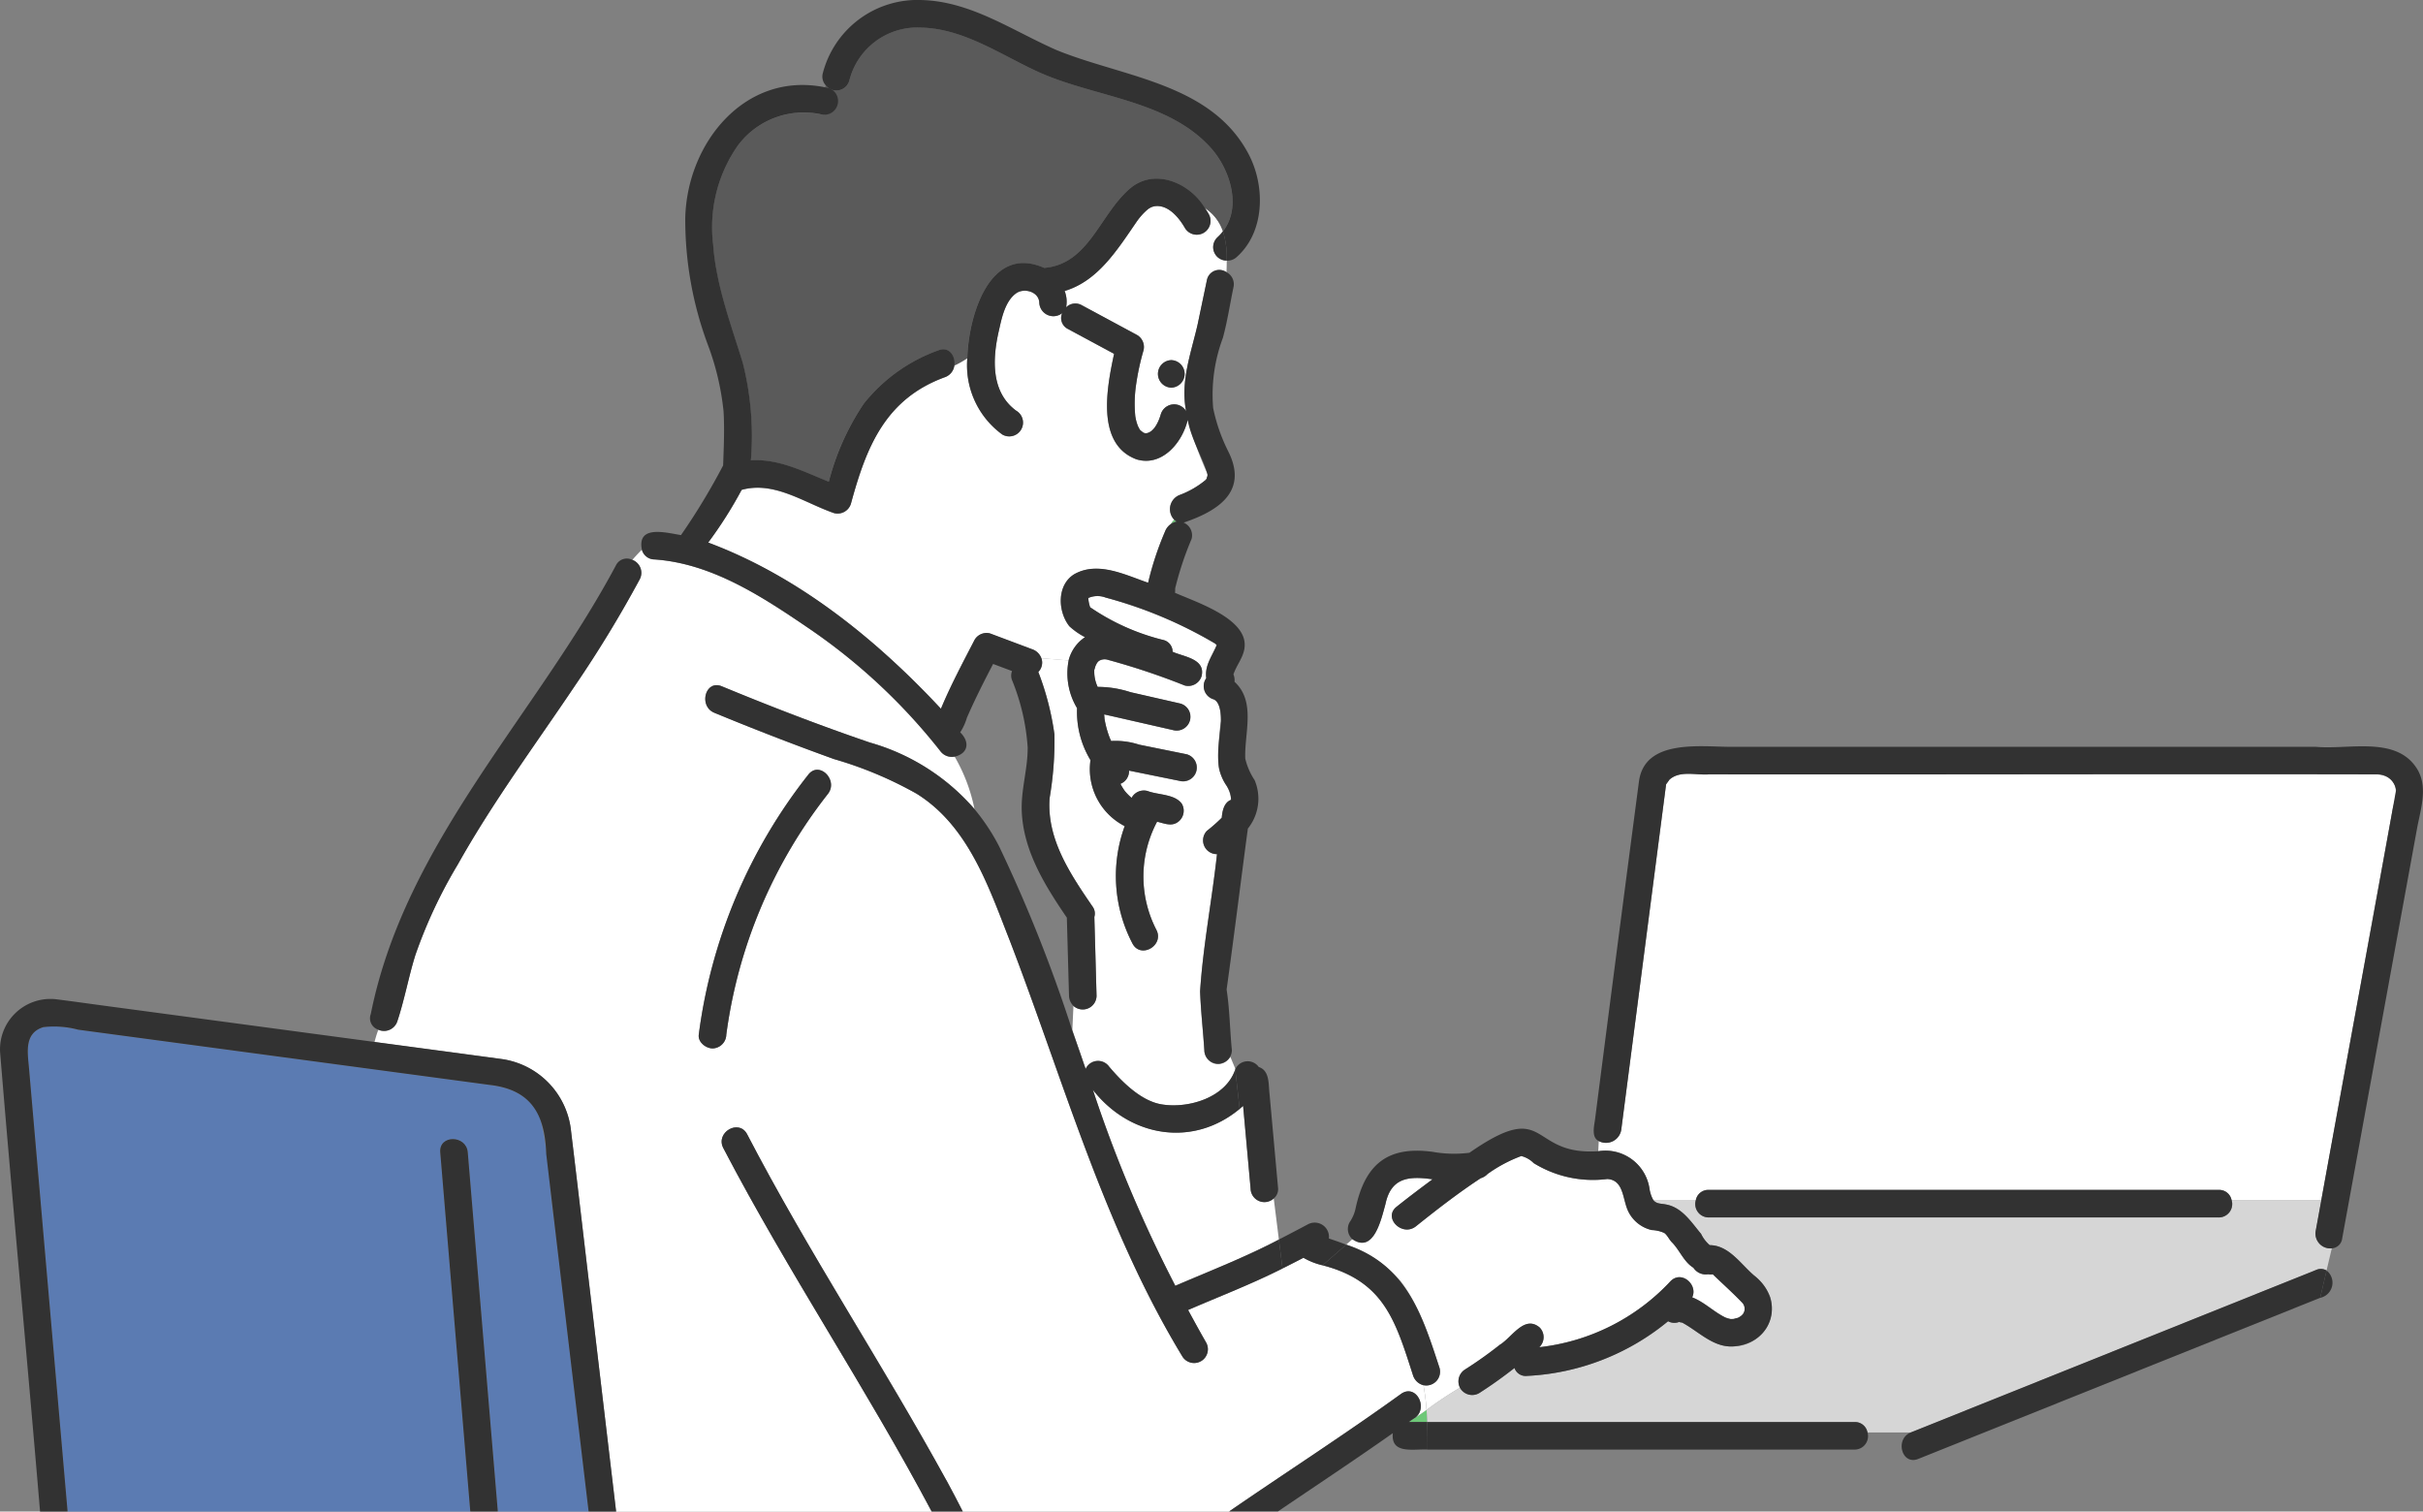 <svg xmlns="http://www.w3.org/2000/svg" xmlns:xlink="http://www.w3.org/1999/xlink" id="illust-web-sodan" width="183.233" height="114.305" viewBox="0 0 183.233 114.305"><rect x="0" y="0" width="183.233" height="114.305" fill="#808080" stroke="none"/><defs><clipPath id="clip-path"><rect id="&#x9577;&#x65B9;&#x5F62;_3183" data-name="&#x9577;&#x65B9;&#x5F62; 3183" width="183.233" height="114.305" fill="none"></rect></clipPath></defs><g id="&#x30B0;&#x30EB;&#x30FC;&#x30D7;_1235" data-name="&#x30B0;&#x30EB;&#x30FC;&#x30D7; 1235" clip-path="url(#clip-path)"><path id="&#x30D1;&#x30B9;_40057" data-name="&#x30D1;&#x30B9; 40057" d="M188.661,143.773c.031,0,.049,0,.044,0a.327.327,0,0,0-.044,0" transform="translate(-57.782 -44.033)" fill="#6ec878"></path><path id="&#x30D1;&#x30B9;_40058" data-name="&#x30D1;&#x30B9; 40058" d="M183.333,144.153a.217.217,0,0,0-.071-.028.285.285,0,0,0,.071.028" transform="translate(-56.128 -44.141)" fill="#6ec878"></path><path id="&#x30D1;&#x30B9;_40059" data-name="&#x30D1;&#x30B9; 40059" d="M182.95,144.1s.012,0,.031,0c-.012,0-.029,0-.031,0" transform="translate(-56.033 -44.134)" fill="#6ec878"></path><path id="&#x30D1;&#x30B9;_40060" data-name="&#x30D1;&#x30B9; 40060" d="M128.1,64.129c-.006.036-.01.074-.017.11l.019-.1c0-.008,0-.017,0-.025l0,.01" transform="translate(-39.228 -19.638)" fill="#6ec878"></path><path id="&#x30D1;&#x30B9;_40061" data-name="&#x30D1;&#x30B9; 40061" d="M189.467,143.636h0" transform="translate(-58.029 -43.991)" fill="#6ec878"></path><path id="&#x30D1;&#x30B9;_40062" data-name="&#x30D1;&#x30B9; 40062" d="M188.642,143.776h0" transform="translate(-57.776 -44.035)" fill="#6ec878"></path><path id="&#x30D1;&#x30B9;_40063" data-name="&#x30D1;&#x30B9; 40063" d="M128.111,64.046c0,.007,0,.014,0,.021,0-.026.012-.051.017-.076.015-.1-.011-.01-.016.055" transform="translate(-39.237 -19.585)" fill="#6ec878"></path><path id="&#x30D1;&#x30B9;_40064" data-name="&#x30D1;&#x30B9; 40064" d="M36.3,121.4q1.136,13.584,2.273,27.168h6.867l-2.576-21.739c-.409-2.614-.433-5.467-1.086-7.992-.687-1.714-2.2-2.315-3.816-2.532l-31.13-4.178c-2.774-.6-4.2-.336-3.716,2.876q1.461,16.783,2.921,33.565H36.491q-1.137-13.584-2.273-27.168c-.112-1.337,1.97-1.325,2.081,0" transform="translate(-0.926 -34.262)" fill="#5b7bb2"></path><path id="&#x30D1;&#x30B9;_40065" data-name="&#x30D1;&#x30B9; 40065" d="M153.9,154.371c-.109.076-.218.151-.325.228h1.389c-.012-.305-.026-.611-.048-.916-.336.237-.673.47-1.016.687" transform="translate(-47.036 -47.069)" fill="#6ec878"></path><path id="&#x30D1;&#x30B9;_40066" data-name="&#x30D1;&#x30B9; 40066" d="M215.415,132.123H176.842a1.014,1.014,0,0,1-.967-1.323H172.65c.236.316.587.268.94.341,1.237.212,1.929,1.333,2.676,2.225a2.665,2.665,0,0,0,.654.855c1.432.006,2.327,1.4,3.315,2.259a4.363,4.363,0,0,1,1.267,1.665,2.912,2.912,0,0,1-2.764,3.729c-1.536.11-2.631-1.119-3.883-1.79-.058-.019-.169-.029-.247-.058a.984.984,0,0,1-.832-.054,18.139,18.139,0,0,1-10.679,4.135.892.892,0,0,1-.937-.6c-.864.676-1.757,1.317-2.681,1.907a1.052,1.052,0,0,1-1.444-.416,27.767,27.767,0,0,0-2.527,1.681c.022.305.037.61.048.916h32.321a.955.955,0,0,1,.975.79h3.28l20.3-8.139,10.341-4.146a.843.843,0,0,1,.792.04l.4-1.68a1.124,1.124,0,0,1-1.216-1.3l.431-2.357h-6.792a1.015,1.015,0,0,1-.968,1.323" transform="translate(-47.628 -40.061)" fill="#d6d6d6"></path><path id="&#x30D1;&#x30B9;_40067" data-name="&#x30D1;&#x30B9; 40067" d="M233.066,84.392c-16.815-.037-33.638.025-50.455,0-.982.08-2.2-.321-3,.4.007-.007-.256.355-.255.358l-3.394,26.115a1.17,1.17,0,0,1-1.7.857l-.037.769a3.37,3.37,0,0,1,3.87,2.806,2.48,2.48,0,0,0,.286.876h3.224a.952.952,0,0,1,.967-.758h38.574a.95.95,0,0,1,.967.758h6.792q2.713-14.856,5.425-29.712c.421-1.313.313-2.341-1.267-2.47" transform="translate(-53.361 -25.835)" fill="#fff"></path><path id="&#x30D1;&#x30B9;_40068" data-name="&#x30D1;&#x30B9; 40068" d="M126.776,100.377a1.062,1.062,0,0,1-1.041-1.041c-.1-1.488-.268-2.978-.321-4.466.223-3.449.9-6.921,1.278-10.375a1.041,1.041,0,0,1-.762-1.764,12,12,0,0,0,1.123-.991c.04-.526.176-1.152.7-1.353,0-.925-.914-1.662-.953-2.692a20.24,20.24,0,0,1,.187-3.264c.009-.461-.033-1.426-.546-1.642a1.041,1.041,0,0,1-.563-1.6c-.122-.962.41-1.6.792-2.5-.028-.035-.087-.09-.108-.111a33,33,0,0,0-8.288-3.484,1.721,1.721,0,0,0-1.349.049c.058-.047.04.064.034.019a2.86,2.86,0,0,0,.139.663,16.935,16.935,0,0,0,5.5,2.469.918.918,0,0,1,.739.9c.85.383,2.487.531,2.194,1.823a1.049,1.049,0,0,1-1.28.727,53.662,53.662,0,0,0-5.795-1.938.819.819,0,0,0-.725.1c.053-.046-.047.06-.1.113a2.475,2.475,0,0,0-.137.275c-.024.076-.053.2-.081.262a2.733,2.733,0,0,0,.255,1.293,8,8,0,0,1,2.484.4l3.756.856a1.041,1.041,0,0,1-.554,2.007c-1.732-.393-3.458-.792-5.192-1.182,0,.1.017.223.021.319a7.325,7.325,0,0,0,.408,1.477c.031.072.065.144.1.215a5.694,5.694,0,0,1,2.107.273l3.6.73a1.041,1.041,0,1,1-.553,2.007l-3.8-.771a1.038,1.038,0,0,1-.65,1,4.144,4.144,0,0,0,.336.548,3.8,3.8,0,0,0,.508.511,1.051,1.051,0,0,1,1.2-.519c.816.312,2.074.223,2.6.972a1.051,1.051,0,0,1-.373,1.424c-.475.29-1.014.035-1.5-.07a8.8,8.8,0,0,0-.059,8.164c.626,1.184-1.17,2.234-1.8,1.05a11.012,11.012,0,0,1-.59-8.882,4.844,4.844,0,0,1-2.588-4.993,7.017,7.017,0,0,1-1.013-3.928,5.1,5.1,0,0,1-.637-3.614l-2.065-.168a1.007,1.007,0,0,1-.233,1.045,21.11,21.11,0,0,1,1.222,4.731,25.982,25.982,0,0,1-.365,4.8c-.236,3.1,1.566,5.751,3.239,8.2a.888.888,0,0,1,.143.79c.065,1.99.111,3.983.169,5.974a1.044,1.044,0,0,1-1.748.752l-.087,1.851q.509,1.457,1.01,2.916a1.029,1.029,0,0,1,1.772-.179c.884,1.043,2.373,2.617,4.013,2.866,2.016.32,4.827-.529,5.529-2.654l-.007-.064-.366-.881a1.155,1.155,0,0,1-.927.56" transform="translate(-34.663 -19.902)" fill="#fff"></path><path id="&#x30D1;&#x30B9;_40069" data-name="&#x30D1;&#x30B9; 40069" d="M134.662,116.513l-.019-.044.008.063c0-.006.008-.012.011-.019" transform="translate(-41.238 -35.671)" fill="#6ec878"></path><path id="&#x30D1;&#x30B9;_40070" data-name="&#x30D1;&#x30B9; 40070" d="M127.593,24.842a3.45,3.45,0,0,0,.434-.472,3.378,3.378,0,0,0-1.371-1.765c.1.151.2.3.289.459a1.041,1.041,0,0,1-1.8,1.05c-.485-.844-1.316-1.791-2.3-1.634-.059.012-.117.029-.176.046a1.351,1.351,0,0,0-.361.214,4.889,4.889,0,0,0-.8.894c-1.473,2.14-2.932,4.5-5.456,5.252a2.2,2.2,0,0,1,.112,1.236.991.991,0,0,1,1.194-.155l4.178,2.25a1.052,1.052,0,0,1,.479,1.174A18.784,18.784,0,0,0,121.454,36a9.817,9.817,0,0,0-.059,2.33,3.512,3.512,0,0,0,.207.782c.042.083.1.178.133.259.06.055.119.12.18.176-.2-.187.028.009.092.049l.023.012c.046.015.092.032.139.044.631-.035,1-.891,1.162-1.453a1.054,1.054,0,0,1,1.912-.223c-.447-2.244.368-4.374.861-6.519q.356-1.7.712-3.4a.952.952,0,0,1,1.478-.591c.011-.3.019-.59.02-.878a1.015,1.015,0,0,1-.721-1.741m-3.473,11.35a1.041,1.041,0,0,1,0-2.081,1.041,1.041,0,0,1,0,2.081" transform="translate(-35.544 -6.88)" fill="#fff"></path><path id="&#x30D1;&#x30B9;_40071" data-name="&#x30D1;&#x30B9; 40071" d="M85.813,9.563a6.214,6.214,0,0,0-6.235,2.366,10.761,10.761,0,0,0-1.868,7.51c.223,3.091,1.349,6.007,2.243,8.944a22.54,22.54,0,0,1,.608,7.358c2.085-.144,3.935.827,5.893,1.616A19.106,19.106,0,0,1,89.1,31.451a12.647,12.647,0,0,1,5.624-4.026c.826-.341,1.336.441,1.224,1.149a7.078,7.078,0,0,0,.985-.557c.08-3.137,1.656-8.679,5.815-6.834,3.413-.284,4.216-4.123,6.547-6.051,1.859-1.515,4.484-.355,5.6,1.514a3.382,3.382,0,0,1,1.371,1.764c1.447-1.862.528-4.715-.934-6.332-3.291-3.64-8.877-3.809-13.112-5.761C99.431,5.029,96.636,3.074,93.454,3a5.3,5.3,0,0,0-5.437,4.006,1.019,1.019,0,0,1-1.781.368c-.022.046-.04.1-.058.145a1.039,1.039,0,1,1-.366,2.042" transform="translate(-23.787 -0.919)" fill="#5a5a5a"></path><path id="&#x30D1;&#x30B9;_40072" data-name="&#x30D1;&#x30B9; 40072" d="M114.923,45.477a30.613,30.613,0,0,1-1.469-4.019c-.382,1.7-1.935,3.578-3.871,2.99-3.091-1.149-2.231-5.465-1.694-7.979l-3.483-1.875a.923.923,0,0,1-.444-1.2,1.068,1.068,0,0,1-1.73-.784c-.017-.835-1.145-1.156-1.757-.713-.848.615-1.091,1.911-1.307,2.861-.475,2.087-.606,4.6,1.318,6.013a1.041,1.041,0,0,1-1.051,1.8,6.478,6.478,0,0,1-2.647-5.761,7.227,7.227,0,0,1-.985.556,1.082,1.082,0,0,1-.672.858c-4.527,1.636-5.973,5.253-7.143,9.567a1.055,1.055,0,0,1-1.281.726c-2.257-.783-4.522-2.446-6.989-1.757a31.844,31.844,0,0,1-2.529,3.985c6.815,2.546,12.683,7.288,17.6,12.568.745-1.791,1.659-3.495,2.547-5.214a1.044,1.044,0,0,1,1.175-.479l3.17,1.19a1.132,1.132,0,0,1,.7.675l2.065.168a3,3,0,0,1,1.241-1.755,5.482,5.482,0,0,1-1.182-.826c-.887-1.116-.962-3.131.379-3.942,1.782-.993,3.827.058,5.575.653a23.155,23.155,0,0,1,1.278-3.872,1.223,1.223,0,0,1,.454-.578,1.3,1.3,0,0,1,.245-.312,1.154,1.154,0,0,1,.365-1.859A6.76,6.76,0,0,0,114.828,46c.017-.022.048-.071.074-.114-.012-.008.035-.169.049-.157a1.251,1.251,0,0,0,0-.145c.006.037.04.117-.025-.1" transform="translate(-23.642 -9.708)" fill="#fff"></path><path id="&#x30D1;&#x30B9;_40073" data-name="&#x30D1;&#x30B9; 40073" d="M127.655,56.977a.98.98,0,0,1,.429-.171.807.807,0,0,1-.185-.142,1.3,1.3,0,0,0-.245.312" transform="translate(-39.097 -17.355)" fill="#6ec878"></path><path id="&#x30D1;&#x30B9;_40074" data-name="&#x30D1;&#x30B9; 40074" d="M105.493,132.619c4.315-2.966,8.721-5.8,12.967-8.864,1.19-.831,2.163,1.233.91,1.9.343-.217.68-.45,1.016-.687a17.334,17.334,0,0,0-.234-1.867,1.118,1.118,0,0,1-.784-.733c-1.333-4.136-2.182-7.127-6.843-8.335l-.3.259.3-.259a5.16,5.16,0,0,1-1.446-.57q-.79.413-1.588.811l.006.053-.006-.053c-2.321,1.173-4.752,2.106-7.137,3.138.445.819.891,1.637,1.356,2.446a1.042,1.042,0,0,1-1.8,1.05c-5.936-9.79-8.971-20.853-13.05-31.456-1.607-4.074-3.126-8.647-7.04-11.086a29.226,29.226,0,0,0-6.243-2.616q-4.561-1.643-9.045-3.5c-1.222-.505-.683-2.518.554-2.007,3.695,1.528,7.434,2.971,11.218,4.26A16.359,16.359,0,0,1,86.2,79.525,12.969,12.969,0,0,0,84.7,75.566a1.08,1.08,0,0,1-1.092-.422A44.451,44.451,0,0,0,73.8,65.958c-3.539-2.418-7.406-5-11.8-5.3a.989.989,0,0,1-.955-.746q-.375.382-.721.777a1.046,1.046,0,0,1,.555,1.474,90.1,90.1,0,0,1-4.885,8.026c-3.01,4.481-6.235,8.832-8.878,13.548a36.709,36.709,0,0,0-3.2,6.834c-.515,1.653-.819,3.37-1.366,5.014a1.058,1.058,0,0,1-1.433.635,7.875,7.875,0,0,0-.285.926q4.763.641,9.526,1.279a6.133,6.133,0,0,1,5.337,5.523c1.146,9.569,2.262,19.141,3.4,28.711H82.964l0-.009h0c-4.947-9.338-10.862-18.106-15.752-27.477-.622-1.186,1.174-2.237,1.8-1.05,5.037,9.736,11.252,18.8,16.3,28.527h20.15l.034-.024M75.111,78.391a37.406,37.406,0,0,0-7.68,18.2A1.065,1.065,0,0,1,66.39,97.63c-.509-.006-1.114-.479-1.041-1.041a40.013,40.013,0,0,1,8.29-19.67c.83-1.052,2.292.431,1.471,1.471" transform="translate(-12.507 -18.348)" fill="#fff"></path><path id="&#x30D1;&#x30B9;_40075" data-name="&#x30D1;&#x30B9; 40075" d="M132.809,127.011a1.044,1.044,0,0,1-1.749-.753l-.566-6.249c-.083.081-.176.151-.263.226l.012.112-.012-.112c-3.543,2.944-8.307,2.135-11.1-1.446a101.067,101.067,0,0,0,6.236,14.821c2.742-1.178,5.261-2.148,7.831-3.495Z" transform="translate(-36.486 -36.382)" fill="#fff"></path><path id="&#x30D1;&#x30B9;_40076" data-name="&#x30D1;&#x30B9; 40076" d="M176.855,137.374c0-.013-.024-.069-.036-.1-.03-.049-.053-.089-.07-.117-.727-.764-1.516-1.465-2.275-2.2a.874.874,0,0,1-.346-.007,1.117,1.117,0,0,1-1.124-.494c-.72-.432-1.043-1.348-1.636-1.933-.2-.2-.332-.526-.563-.692a2.51,2.51,0,0,0-.955-.221,2.637,2.637,0,0,1-1.728-1.317c-.5-.908-.325-2.456-1.628-2.54a8.524,8.524,0,0,1-5.568-1.2,2.029,2.029,0,0,0-.94-.537,10.823,10.823,0,0,0-2.552,1.359,1.17,1.17,0,0,1-.517.319c-1.709,1.122-3.341,2.391-4.894,3.634-1.036.829-2.517-.635-1.471-1.471.892-.714,1.806-1.4,2.724-2.081-1.788-.252-3.14-.146-3.565,1.888-.309,1.111-.871,3.758-2.495,2.641l-.47.411a9.1,9.1,0,0,1,4.118,2.769c1.494,1.92,2.162,4.31,2.948,6.573a1.043,1.043,0,0,1-1.222,1.286,17.155,17.155,0,0,1,.234,1.867,27.778,27.778,0,0,1,2.528-1.681,1.062,1.062,0,0,1,.393-1.382,31.06,31.06,0,0,0,2.62-1.861c.909-.546,1.856-2.282,3.011-1.312a1.045,1.045,0,0,1-.026,1.494,15.959,15.959,0,0,0,9.908-4.972c.832-.894,2.118.246,1.656,1.2.931.36,1.634,1.105,2.527,1.532a2.679,2.679,0,0,0,.365.107.068.068,0,0,0,.017,0,.152.152,0,0,1,.044,0,1.725,1.725,0,0,0,.2-.007,2.114,2.114,0,0,1,.291-.077,1.716,1.716,0,0,0,.246-.145,1.685,1.685,0,0,0,.146-.139c.03-.045.053-.1.083-.143.013-.047.033-.11.045-.145,0-.067,0-.132,0-.2-.007-.035-.017-.088-.022-.1" transform="translate(-44.944 -38.595)" fill="#fff"></path><path id="&#x30D1;&#x30B9;_40077" data-name="&#x30D1;&#x30B9; 40077" d="M181.631,85.287l-.012.1c.017-.014.067-.516.012-.1" transform="translate(-55.625 -26.07)" fill="#6ec878"></path><path id="&#x30D1;&#x30B9;_40078" data-name="&#x30D1;&#x30B9; 40078" d="M128.109,64.111c.009-.045.015-.078.018-.1,0,.025-.012.05-.017.076,0,.008,0,.017,0,.025" transform="translate(-39.236 -19.605)" fill="#323232"></path><path id="&#x30D1;&#x30B9;_40079" data-name="&#x30D1;&#x30B9; 40079" d="M127.237,41.335a1.041,1.041,0,0,0,0-2.081,1.041,1.041,0,0,0,0,2.081" transform="translate(-38.662 -12.022)" fill="#323232"></path><path id="&#x30D1;&#x30B9;_40080" data-name="&#x30D1;&#x30B9; 40080" d="M236.1,83.239c-1.5-2.747-5.185-1.618-7.745-1.85H184.126c-2.321,0-6.55-.622-6.977,2.626q-1.681,12.764-3.319,25.532c-.073.543-.291,1.381.282,1.653l.071-1.489-.071,1.489a1.169,1.169,0,0,0,1.7-.857L179.2,84.228s.262-.365.255-.358c.8-.721,2.022-.32,3-.4,16.817.025,33.641-.037,50.455,0a1.406,1.406,0,0,1,1.494,1.186c-1.847,10.3-3.782,20.672-5.652,31h0q-.214,1.178-.43,2.357a1.123,1.123,0,0,0,1.216,1.3l.559-2.377-.559,2.377a.845.845,0,0,0,.791-.747q2.319-12.7,4.638-25.4.511-2.8,1.023-5.6c.257-1.407.8-2.986.11-4.318m-56.9.988.012-.1c.054-.418,0,.084-.012.1" transform="translate(-53.208 -24.913)" fill="#323232"></path><path id="&#x30D1;&#x30B9;_40081" data-name="&#x30D1;&#x30B9; 40081" d="M184.851,130.8a1.014,1.014,0,0,0,.967,1.323h38.573a1.015,1.015,0,0,0,.968-1.323Z" transform="translate(-56.604 -40.061)" fill="#323232"></path><path id="&#x30D1;&#x30B9;_40082" data-name="&#x30D1;&#x30B9; 40082" d="M224.407,129.707H185.834a.951.951,0,0,0-.967.758h40.508a.951.951,0,0,0-.968-.758" transform="translate(-56.62 -39.726)" fill="#323232"></path><path id="&#x30D1;&#x30B9;_40083" data-name="&#x30D1;&#x30B9; 40083" d="M95.668,149.583c-4.861-8.822-10.423-17.24-15.077-26.179-.622-1.186-2.419-.135-1.8,1.051,4.89,9.37,10.8,18.138,15.752,27.476H96.9c-.4-.789-.805-1.58-1.227-2.348" transform="translate(-24.093 -37.636)" fill="#323232"></path><path id="&#x30D1;&#x30B9;_40084" data-name="&#x30D1;&#x30B9; 40084" d="M101.557,164.756l0,.009h2.35l0-.009Z" transform="translate(-31.104 -50.46)" fill="#323232"></path><path id="&#x30D1;&#x30B9;_40085" data-name="&#x30D1;&#x30B9; 40085" d="M146.369,154.829c-.173,1.612,1.554,1.182,2.626,1.234,0-.694,0-1.387-.03-2.081h-1.389c.108-.078.217-.153.325-.228a8.18,8.18,0,0,1-2.375,1.093,8.18,8.18,0,0,0,2.375-1.093c1.251-.663.281-2.728-.91-1.9-4.257,3.073-8.676,5.913-13,8.889h3.689c2.9-1.963,5.822-3.9,8.69-5.918" transform="translate(-41.038 -46.451)" fill="#323232"></path><path id="&#x30D1;&#x30B9;_40086" data-name="&#x30D1;&#x30B9; 40086" d="M188.872,155.8h0a.954.954,0,0,0-.975-.79H155.575c.026.694.03,1.387.03,2.081H187.9a1.012,1.012,0,0,0,.975-1.291" transform="translate(-47.649 -47.474)" fill="#323232"></path><path id="&#x30D1;&#x30B9;_40087" data-name="&#x30D1;&#x30B9; 40087" d="M104.169,72.2c0-.011,0-.022,0-.032a.887.887,0,0,0-.144-.79c-1.672-2.447-3.474-5.1-3.239-8.2a25.931,25.931,0,0,0,.366-4.8,21.11,21.11,0,0,0-1.222-4.731,1.007,1.007,0,0,0,.233-1.045l-1.772-.144,1.772.144a1.134,1.134,0,0,0-.7-.676l-3.171-1.19a1.045,1.045,0,0,0-1.175.479c-.887,1.719-1.8,3.424-2.547,5.214-4.921-5.279-10.789-10.022-17.6-12.568a31.836,31.836,0,0,0,2.529-3.985c2.467-.689,4.733.974,6.989,1.757a1.054,1.054,0,0,0,1.28-.727c1.17-4.314,2.62-7.933,7.143-9.566a1.082,1.082,0,0,0,.672-.858,4.1,4.1,0,0,1-3.054.269,4.1,4.1,0,0,0,3.054-.269c.111-.708-.4-1.489-1.224-1.149a12.652,12.652,0,0,0-5.625,4.026,19.1,19.1,0,0,0-2.647,5.906c-1.958-.789-3.808-1.76-5.893-1.616a22.539,22.539,0,0,0-.607-7.358c-.895-2.937-2.019-5.853-2.244-8.944a10.765,10.765,0,0,1,1.869-7.51,6.214,6.214,0,0,1,6.235-2.366A1.039,1.039,0,1,0,83.8,9.439a3.2,3.2,0,0,0-.22,1.2,3.2,3.2,0,0,1,.22-1.2C77.737,8.2,73.34,13.686,73.232,19.354a27.087,27.087,0,0,0,1.738,9.632,20.106,20.106,0,0,1,1.157,4.946c.082,1.365.017,2.733-.031,4.1A49.159,49.159,0,0,1,72.909,43.3c-1.127-.181-3.325-.794-2.959,1.091q.225-.229.452-.456-.227.227-.452.456a.989.989,0,0,0,.955.746c4.392.305,8.258,2.887,11.8,5.3a44.469,44.469,0,0,1,9.813,9.186,1.079,1.079,0,0,0,1.092.422A14.891,14.891,0,0,0,92.6,58.509a14.891,14.891,0,0,1,1.006,1.546c1.015-.232,1.174-1.1.418-1.84a4.142,4.142,0,0,0,.505-1.1c.6-1.385,1.286-2.732,1.983-4.071l1.433.538a.926.926,0,0,0-.006.673,16.3,16.3,0,0,1,1.187,5.1c.012,1.6-.5,3.159-.45,4.764.1,3.034,1.752,5.673,3.412,8.111l.164,5.915a1.124,1.124,0,0,0,.332.753l.112-2.413-.112,2.413a1.045,1.045,0,0,0,1.749-.753q-.082-2.971-.165-5.942" transform="translate(-21.411 -2.836)" fill="#323232"></path><path id="&#x30D1;&#x30B9;_40088" data-name="&#x30D1;&#x30B9; 40088" d="M60.17,60.986a5.4,5.4,0,0,0-1.6,3.624,5.4,5.4,0,0,1,1.6-3.624.917.917,0,0,0-1.242.424C52.867,72.778,42.99,82.349,40.394,95.329a.906.906,0,0,0,.574,1.188,22.084,22.084,0,0,1,.952-2.077,22.084,22.084,0,0,0-.952,2.077,1.059,1.059,0,0,0,1.433-.635c.547-1.643.851-3.36,1.366-5.014a36.709,36.709,0,0,1,3.2-6.834c2.642-4.717,5.868-9.067,8.878-13.548a90.208,90.208,0,0,0,4.885-8.026,1.046,1.046,0,0,0-.555-1.474" transform="translate(-12.354 -18.65)" fill="#323232"></path><path id="&#x30D1;&#x30B9;_40089" data-name="&#x30D1;&#x30B9; 40089" d="M143.192,134.464a1.081,1.081,0,0,0-1.559-1.086c-.74.393-1.48.783-2.226,1.165l.274,2.188q.8-.4,1.587-.81a5.171,5.171,0,0,0,1.446.57l1.784-1.56c-.431-.166-.867-.32-1.306-.466" transform="translate(-42.697 -40.81)" fill="#323232"></path><path id="&#x30D1;&#x30B9;_40090" data-name="&#x30D1;&#x30B9; 40090" d="M135.248,119.056l.566,6.249a1.044,1.044,0,0,0,1.749.753L137,121.55l.563,4.509a.911.911,0,0,0,.332-.753q-.325-3.587-.65-7.173c-.086-.715.024-1.747-.814-2.017a1.027,1.027,0,0,0-1.778.176l.332,2.992c.087-.076.18-.145.263-.226" transform="translate(-41.241 -35.429)" fill="#323232"></path><path id="&#x30D1;&#x30B9;_40091" data-name="&#x30D1;&#x30B9; 40091" d="M120.532,118.8l-.273-2.188c-2.57,1.346-5.089,2.316-7.831,3.494a101.018,101.018,0,0,1-6.236-14.82c2.794,3.581,7.56,4.388,11.1,1.446l-.332-2.992c-.7,2.125-3.514,2.974-5.53,2.653-1.638-.248-3.131-1.823-4.013-2.865a1.028,1.028,0,0,0-1.772.179q-.5-1.459-1.01-2.916l-.11,2.357.11-2.357A111.87,111.87,0,0,0,99.1,86.869a15.411,15.411,0,0,0-1.865-2.817,14.5,14.5,0,0,1,.275,2.82,14.5,14.5,0,0,0-.275-2.82,16.363,16.363,0,0,0-7.891-5.023c-3.784-1.29-7.523-2.733-11.218-4.26-1.237-.511-1.776,1.5-.554,2.007q4.481,1.852,9.046,3.5a29.226,29.226,0,0,1,6.243,2.616C96.778,85.329,98.3,89.9,99.9,93.976c4.08,10.6,7.116,21.666,13.051,31.455a1.041,1.041,0,0,0,1.8-1.05c-.464-.809-.911-1.627-1.356-2.446,2.385-1.032,4.816-1.965,7.137-3.138" transform="translate(-23.548 -22.874)" fill="#323232"></path><path id="&#x30D1;&#x30B9;_40092" data-name="&#x30D1;&#x30B9; 40092" d="M153.025,145.016c-1.312-4.088-2.586-7.9-7.066-9.342l-1.783,1.56c4.665,1.212,5.508,4.2,6.842,8.336a1.119,1.119,0,0,0,.785.733,12.129,12.129,0,0,0-1.076-3.291A12.129,12.129,0,0,1,151.8,146.3a1.043,1.043,0,0,0,1.222-1.286" transform="translate(-44.157 -41.553)" fill="#323232"></path><path id="&#x30D1;&#x30B9;_40093" data-name="&#x30D1;&#x30B9; 40093" d="M127.154,64.942a5.016,5.016,0,0,1-.694-1.606c-.083-1.916.829-4.312-.815-5.813a1.1,1.1,0,0,0-.08-.554c.241-.75.838-1.37.851-2.2.061-2.061-3.659-3.267-5.272-3.975.019-.1.01-.214.019-.32-.006.027-.011.057-.019.094.008-.039.011-.08.019-.12s.033-.188.017-.076a24.234,24.234,0,0,1,1.22-3.652,1.045,1.045,0,0,0-.6-1.233c2.615-.885,4.9-2.352,3.371-5.39a13.145,13.145,0,0,1-1.139-3.267,12.231,12.231,0,0,1,.735-5.315c.339-1.25.536-2.555.8-3.823a1.027,1.027,0,0,0-.529-1.144c-.023.588-.055,1.189-.055,1.791,0-.6.032-1.2.055-1.791a.951.951,0,0,0-1.478.591q-.357,1.7-.713,3.4c-.493,2.144-1.308,4.275-.861,6.519a1.053,1.053,0,0,0-1.911.223c-.161.563-.531,1.419-1.162,1.453-.047-.011-.093-.028-.139-.044l-.023-.012c-.064-.04-.287-.236-.092-.049-.061-.056-.119-.122-.18-.177-.039-.08-.091-.175-.133-.258a3.475,3.475,0,0,1-.207-.782,9.779,9.779,0,0,1,.059-2.33,18.86,18.86,0,0,1,.562-2.606,1.052,1.052,0,0,0-.478-1.175l-4.178-2.25a.99.99,0,0,0-1.194.155,2.2,2.2,0,0,0-.112-1.236c2.524-.751,3.983-3.112,5.456-5.252a4.891,4.891,0,0,1,.8-.894,1.333,1.333,0,0,1,.361-.214c.058-.018.117-.034.176-.047.984-.157,1.814.789,2.3,1.634a1.042,1.042,0,0,0,1.8-1.051c-.09-.155-.187-.307-.289-.458a4.647,4.647,0,0,0-.5-.29,4.647,4.647,0,0,1,.5.29c-1.118-1.869-3.743-3.03-5.6-1.514-2.331,1.927-3.136,5.768-6.547,6.051-4.162-1.844-5.734,3.7-5.815,6.835a10.176,10.176,0,0,0,1.51-1.256,10.176,10.176,0,0,1-1.51,1.256,6.477,6.477,0,0,0,2.647,5.761,1.041,1.041,0,0,0,1.05-1.8c-1.924-1.41-1.793-3.926-1.318-6.013.216-.95.46-2.246,1.308-2.861.61-.443,1.738-.122,1.757.713a1.068,1.068,0,0,0,1.73.784.921.921,0,0,0,.444,1.2l3.483,1.876c-.537,2.511-1.4,6.832,1.694,7.979,1.936.589,3.489-1.292,3.872-2.99.231,1.412,1.169,2.927,1.494,4.122a1.256,1.256,0,0,1,0,.145c-.015-.012-.062.149-.049.157-.026.043-.058.092-.075.114a6.756,6.756,0,0,1-2.019,1.163,1.154,1.154,0,0,0-.366,1.859,1.811,1.811,0,0,1,.424-.288,1.811,1.811,0,0,0-.424.288.831.831,0,0,0,.185.142.973.973,0,0,0-.429.171c-.427.751-.026,1.809-.026,2.869,0-1.059-.4-2.118.026-2.869a1.223,1.223,0,0,0-.454.578,23.092,23.092,0,0,0-1.278,3.872c-1.747-.6-3.793-1.647-5.575-.653-1.342.811-1.266,2.827-.38,3.942a5.5,5.5,0,0,0,1.183.826,2.993,2.993,0,0,0-1.241,1.755l1.859.151-1.859-.151a5.1,5.1,0,0,0,.636,3.614,7.018,7.018,0,0,0,1.014,3.928,4.842,4.842,0,0,0,2.588,4.993,11.016,11.016,0,0,0,.59,8.882c.626,1.184,2.424.134,1.8-1.051a8.8,8.8,0,0,1,.059-8.164c.49.106,1.03.361,1.5.071a1.051,1.051,0,0,0,.374-1.424c-.528-.748-1.788-.66-2.6-.972a1.05,1.05,0,0,0-1.2.519,3.8,3.8,0,0,1-.508-.511,4.189,4.189,0,0,1-.336-.548,1.039,1.039,0,0,0,.65-1l3.8.771a1.041,1.041,0,1,0,.554-2.007l-3.6-.73A5.7,5.7,0,0,0,116.321,62c-.035-.071-.068-.143-.1-.215a7.381,7.381,0,0,1-.407-1.477c0-.1-.018-.219-.022-.32,1.734.391,3.46.789,5.193,1.183a1.041,1.041,0,1,0,.553-2.007l-3.755-.857a7.976,7.976,0,0,0-2.485-.4,2.735,2.735,0,0,1-.254-1.293c.028-.062.057-.186.081-.262a2.412,2.412,0,0,1,.137-.275c.05-.054.15-.159.1-.113a.819.819,0,0,1,.725-.1,53.655,53.655,0,0,1,5.795,1.937,1.049,1.049,0,0,0,1.28-.726c.293-1.292-1.344-1.44-2.195-1.823a.919.919,0,0,0-.738-.9,16.919,16.919,0,0,1-5.5-2.468,2.867,2.867,0,0,1-.139-.663c.006.045.024-.066-.034-.019a1.724,1.724,0,0,1,1.349-.048,33.044,33.044,0,0,1,8.288,3.483c.021.021.08.076.108.112-.381.9-.914,1.538-.792,2.5a1.041,1.041,0,0,0,.563,1.6c.513.216.556,1.182.547,1.643-.086,1.605-.6,3.326.352,4.789a1.969,1.969,0,0,1,.414,1.167c-.524.2-.659.827-.7,1.352a11.992,11.992,0,0,1-1.123.992,1.04,1.04,0,0,0,.762,1.763c-.377,3.455-1.054,6.927-1.279,10.376.054,1.487.227,2.977.322,4.466a1.041,1.041,0,0,0,2.081,0c-.154-1.528-.164-3.084-.4-4.6.566-4.053,1.063-8.117,1.607-12.174a3.6,3.6,0,0,0,.5-3.688" transform="translate(-32.289 -5.967)" fill="#323232"></path><path id="&#x30D1;&#x30B9;_40094" data-name="&#x30D1;&#x30B9; 40094" d="M238.635,138.4l-30.642,12.284h0c-1.228.493-.692,2.506.553,2.007l30.4-12.185.486-2.067a.843.843,0,0,0-.792-.04" transform="translate(-63.49 -42.365)" fill="#323232"></path><path id="&#x30D1;&#x30B9;_40095" data-name="&#x30D1;&#x30B9; 40095" d="M253.4,138.493l-.486,2.067a1.17,1.17,0,0,0,.486-2.067" transform="translate(-77.46 -42.417)" fill="#323232"></path><path id="&#x30D1;&#x30B9;_40096" data-name="&#x30D1;&#x30B9; 40096" d="M177.607,134.1c-.989-.855-1.884-2.255-3.316-2.259a2.663,2.663,0,0,1-.653-.855c-.748-.892-1.44-2.014-2.676-2.225-.353-.072-.7-.025-.941-.341h0a2.5,2.5,0,0,1-.287-.876,3.369,3.369,0,0,0-3.87-2.806l-.1,2.074.1-2.074c-5.347.357-3.687-4.086-9.745.117a9.244,9.244,0,0,1-2.765-.068c-3.439-.47-5.127.952-5.84,4.264a2.872,2.872,0,0,1-.446,1.045,1.04,1.04,0,0,0,.2,1.293l.752-.657-.752.657c1.625,1.116,2.186-1.53,2.5-2.641.422-2.033,1.782-2.142,3.564-1.888-.918.68-1.831,1.367-2.724,2.081-1.045.836.436,2.3,1.472,1.471,1.553-1.242,3.185-2.511,4.894-3.634a1.177,1.177,0,0,0,.518-.318,10.8,10.8,0,0,1,2.551-1.36,2.024,2.024,0,0,1,.94.538,8.529,8.529,0,0,0,5.568,1.2c1.3.083,1.131,1.632,1.628,2.54A2.636,2.636,0,0,0,169.9,130.7a2.524,2.524,0,0,1,.955.221c.231.166.366.488.563.692.592.585.916,1.5,1.636,1.933a1.118,1.118,0,0,0,1.124.495.886.886,0,0,0,.346.006c.759.733,1.548,1.435,2.275,2.2.017.028.04.069.07.117a1.02,1.02,0,0,1,.059.207c0,.067,0,.132,0,.2-.012.035-.032.1-.045.145-.028.046-.053.1-.083.144a1.673,1.673,0,0,1-.145.139,1.727,1.727,0,0,1-.246.145,2.224,2.224,0,0,0-.292.077,1.724,1.724,0,0,1-.2.007c.006,0-.013.008-.044,0h0a.075.075,0,0,1-.017,0,2.615,2.615,0,0,1-.365-.107c-.893-.427-1.6-1.172-2.527-1.532.462-.95-.822-2.091-1.656-1.2a15.961,15.961,0,0,1-9.907,4.971,1.045,1.045,0,0,0,.026-1.494c-1.156-.971-2.1.766-3.012,1.312a30.946,30.946,0,0,1-2.62,1.861,1.062,1.062,0,0,0-.393,1.382,7.165,7.165,0,0,1,1.713-.7,7.165,7.165,0,0,0-1.713.7,1.052,1.052,0,0,0,1.444.416c.924-.59,1.818-1.231,2.682-1.907a.891.891,0,0,0,.936.6,18.14,18.14,0,0,0,10.679-4.135.983.983,0,0,0,.832.054c.079.029.189.04.248.058,1.251.67,2.348,1.9,3.883,1.79,3.033-.247,3.915-3.58,1.5-5.394m-5.692,3.548s.019,0,.031,0c-.011,0-.029,0-.031,0m.217.016a.211.211,0,0,1,.071.028.246.246,0,0,1-.071-.028" transform="translate(-44.999 -37.683)" fill="#323232"></path><path id="&#x30D1;&#x30B9;_40097" data-name="&#x30D1;&#x30B9; 40097" d="M188.691,143.77h.014a.117.117,0,0,0-.044,0h0l.03,0" transform="translate(-57.782 -44.033)" fill="#323232"></path><path id="&#x30D1;&#x30B9;_40098" data-name="&#x30D1;&#x30B9; 40098" d="M44.333,128.569c-.38-3.208-.745-6.418-1.14-9.624a6.134,6.134,0,0,0-5.337-5.523q-4.763-.642-9.526-1.279a4.965,4.965,0,0,0-.151,1.16,4.965,4.965,0,0,1,.151-1.16L7.863,109.4c-1.17-.157-2.339-.325-3.51-.471A3.813,3.813,0,0,0,.006,112.9c.95,11.586,2.052,23.167,3.024,34.754H5.111Q3.65,130.873,2.19,114.091c-.1-1.152-.374-2.622,1.088-3.067a7.045,7.045,0,0,1,2.627.191l31.129,4.178c3.086.352,4.18,2.17,4.273,5.218q1.6,13.522,3.206,27.044h2.081l-2.262-19.086" transform="translate(0 -33.351)" fill="#323232"></path><path id="&#x30D1;&#x30B9;_40099" data-name="&#x30D1;&#x30B9; 40099" d="M50.069,125.166c-.111-1.325-2.193-1.337-2.081,0q1.136,13.584,2.273,27.168h2.081q-1.137-13.584-2.273-27.168" transform="translate(-14.696 -38.029)" fill="#323232"></path><path id="&#x30D1;&#x30B9;_40100" data-name="&#x30D1;&#x30B9; 40100" d="M78.251,103.942a37.411,37.411,0,0,1,7.68-18.2c.821-1.041-.642-2.523-1.472-1.471a40.024,40.024,0,0,0-8.289,19.67c-.074.562.531,1.035,1.041,1.041a1.067,1.067,0,0,0,1.041-1.041" transform="translate(-23.327 -25.7)" fill="#323232"></path><path id="&#x30D1;&#x30B9;_40101" data-name="&#x30D1;&#x30B9; 40101" d="M132.54,25.684a1.015,1.015,0,0,0,.721,1.741,6.733,6.733,0,0,0-.287-2.213,3.5,3.5,0,0,1-.435.472" transform="translate(-40.491 -7.722)" fill="#323232"></path><path id="&#x30D1;&#x30B9;_40102" data-name="&#x30D1;&#x30B9; 40102" d="M121.939,11.77c-2.792-5.478-9.474-5.9-14.565-7.976-3.337-1.455-6.48-3.7-10.25-3.792A7.394,7.394,0,0,0,89.68,5.535a.98.98,0,0,0,.226.922A4.969,4.969,0,0,1,91.015,5.03a4.969,4.969,0,0,0-1.109,1.427,1.019,1.019,0,0,0,1.781-.369,5.3,5.3,0,0,1,5.437-4c3.182.072,5.976,2.027,8.771,3.315,4.235,1.952,9.821,2.12,13.111,5.76,1.462,1.617,2.381,4.47.934,6.332a6.714,6.714,0,0,1,.287,2.213,1.014,1.014,0,0,0,.751-.269c2.117-1.876,2.166-5.279.962-7.664" transform="translate(-27.457 0)" fill="#323232"></path></g></svg>